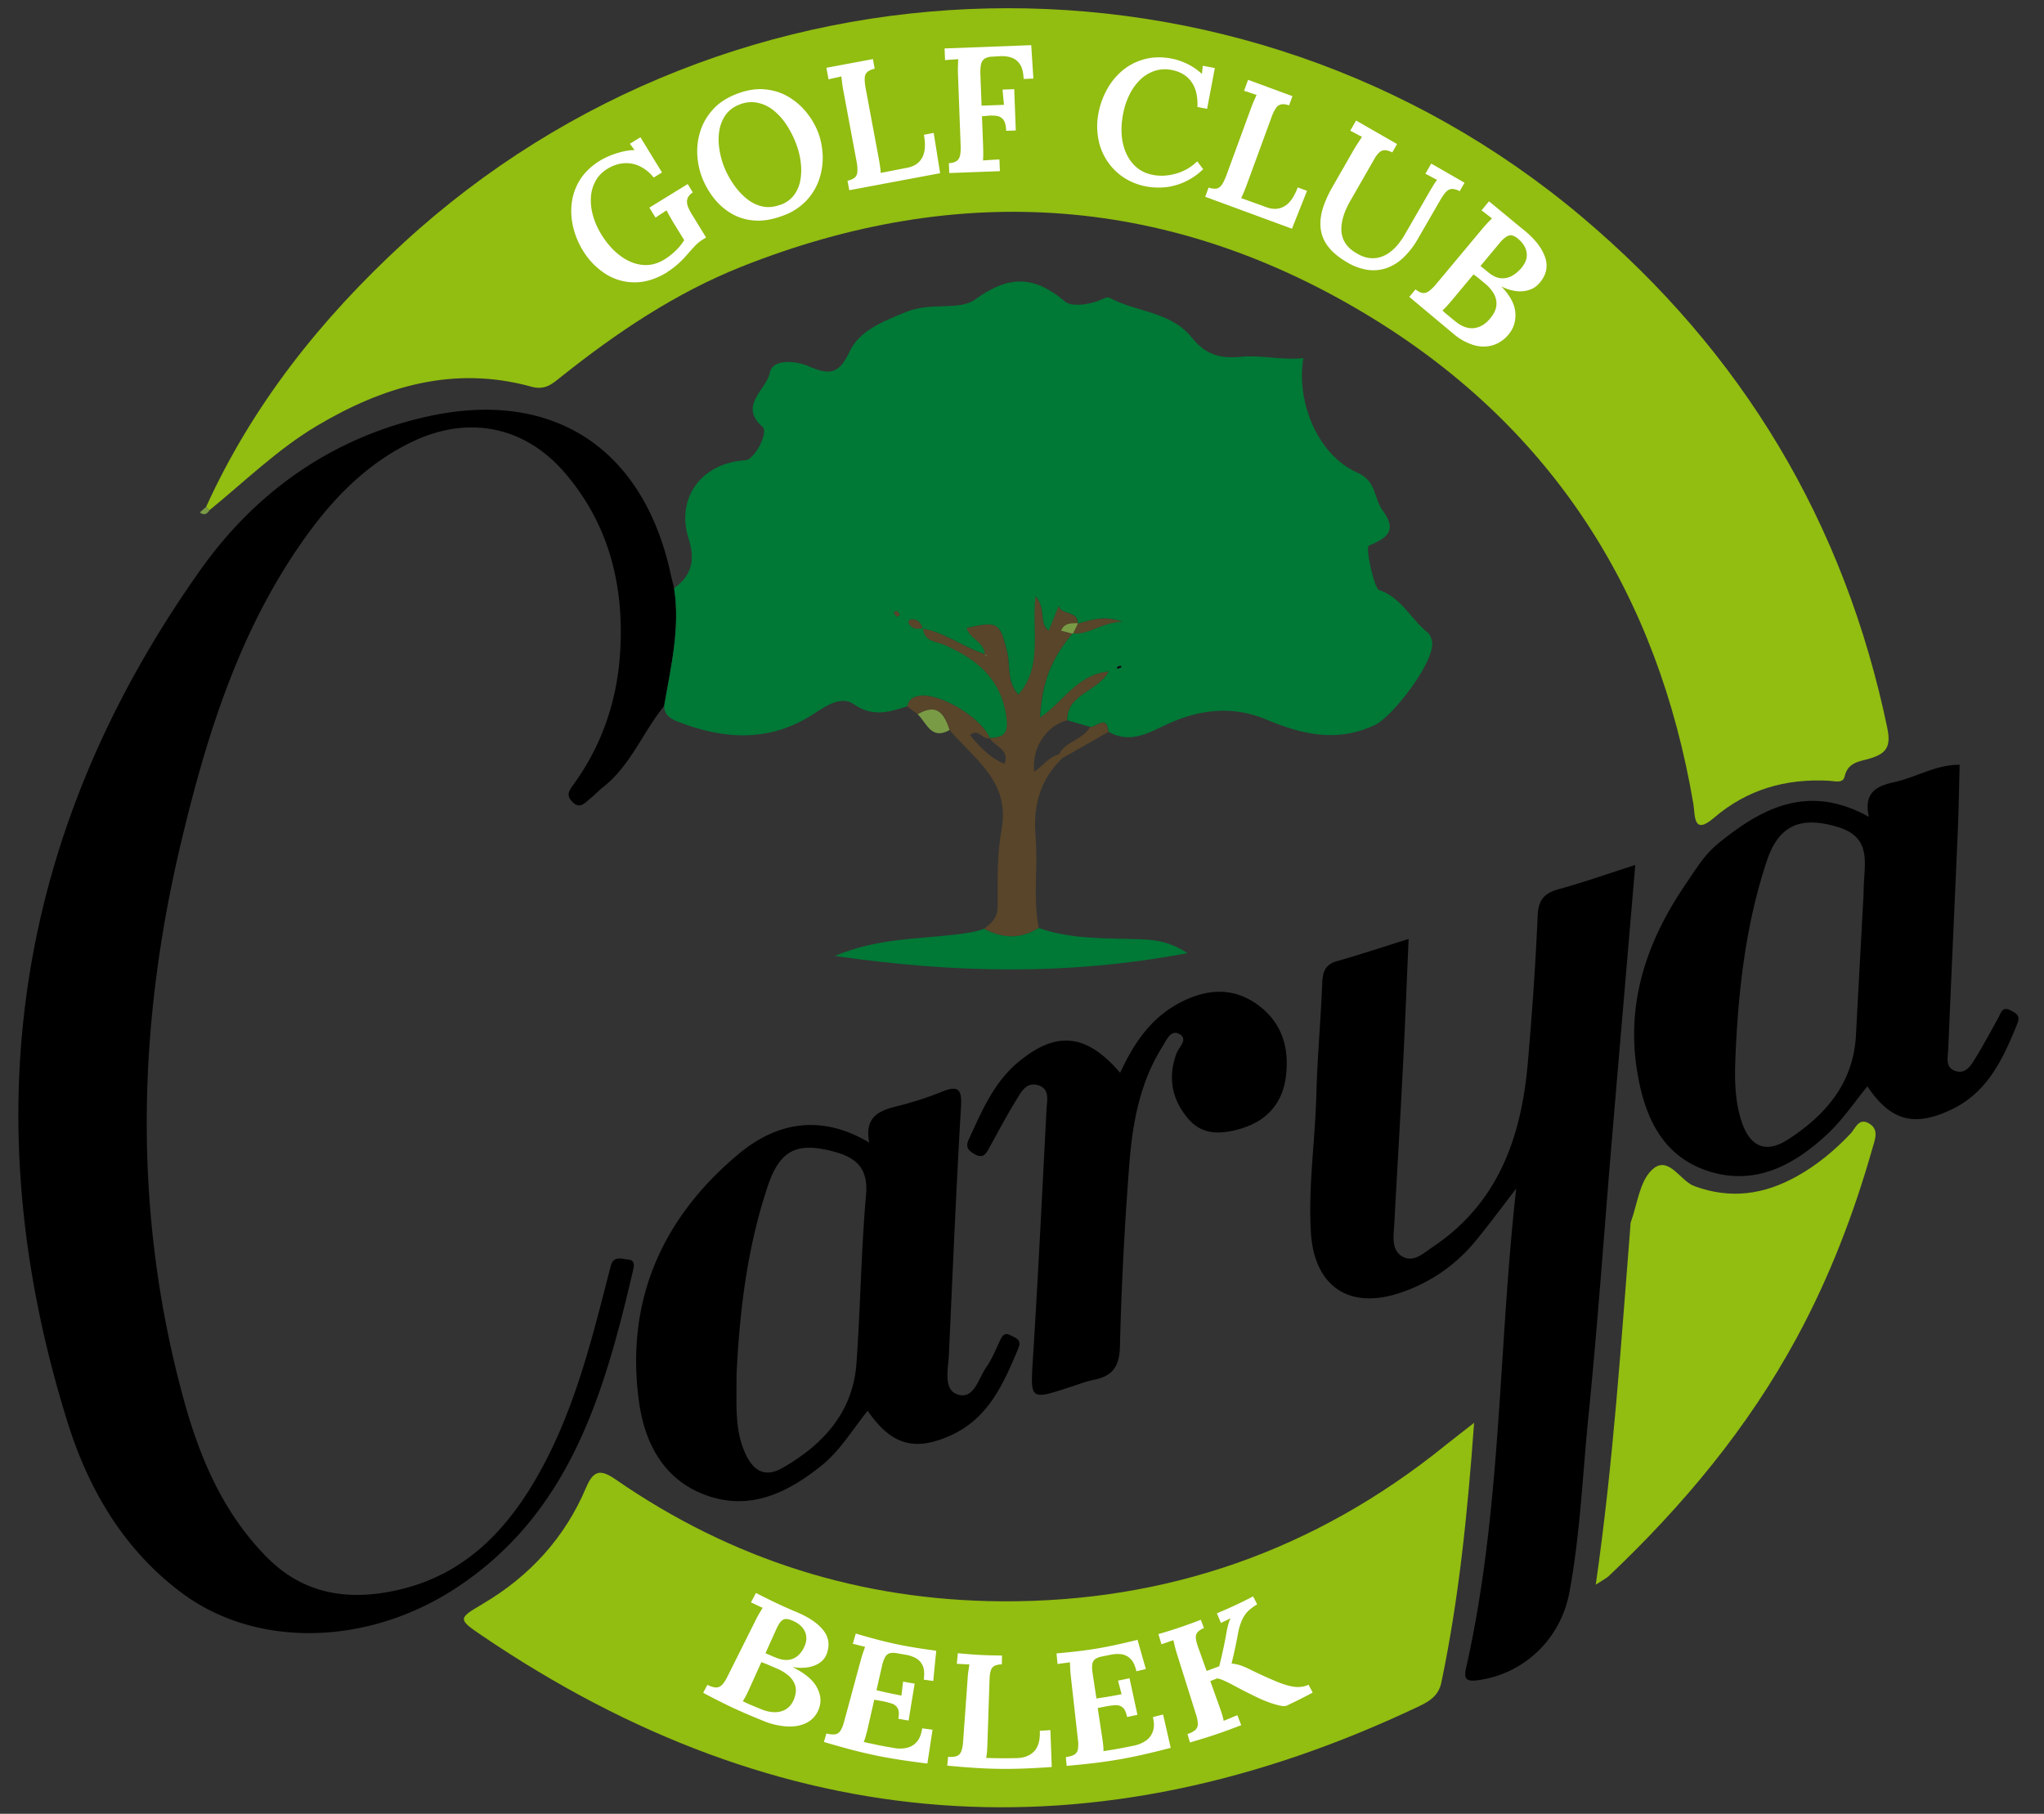 <svg width="80" height="71" viewBox="0 0 80 71" fill="none" xmlns="http://www.w3.org/2000/svg"><rect x="0" y="0" width="80" height="71" fill="#333333" stroke="none"/><g clip-path="url(#a)"><path d="M26.382 23.027c.243 1.568-.13 3.083-.389 4.61-.835 1.027-1.31 2.327-2.387 3.174-.185.146-.348.322-.53.468-.202.161-.387.407-.68.105-.268-.275-.1-.462.065-.695 1.093-1.517 1.68-3.233 1.806-5.086.176-2.617-.404-5.038-2.145-7.076-1.561-1.83-3.757-2.284-5.941-1.257-1.859.876-3.224 2.315-4.374 3.965-2.478 3.552-3.735 7.604-4.724 11.76-1.719 7.222-1.876 14.444.07 21.65.628 2.329 1.537 4.53 3.28 6.3 1.48 1.505 3.27 1.727 5.18 1.285 2.746-.634 4.441-2.563 5.693-4.942 1.172-2.228 1.807-4.647 2.426-7.066q.087-.343.178-.686c.111-.39.43-.257.672-.233.307.029.229.283.185.468-1.128 4.823-2.489 9.53-6.99 12.437-3.466 2.236-7.77 2.293-10.644.16C4.85 60.67 3.466 58.31 2.64 55.66-1.092 43.692.597 32.511 7.86 22.287c2.182-3.072 5.208-5.2 8.97-6.005 4.848-1.037 8.344 1.289 9.413 6.157.043.198.093.394.141.59zM64.003 33.86c-.315 3.694-.621 7.27-.924 10.845-.3 3.566-.547 7.14-.906 10.701-.233 2.313-.322 4.642-.752 6.94-.335 1.785-1.748 3.191-3.609 3.429-.456.058-.52-.09-.432-.482 1.393-6.157 1.254-12.48 1.963-18.768-.53.688-1.046 1.389-1.598 2.06a6.4 6.4 0 0 1-2.963 2.027c-1.976.664-3.343-.257-3.474-2.356-.11-1.794.163-3.575.211-5.365.037-1.452.17-2.9.229-4.352.017-.445.076-.773.578-.915.904-.253 1.793-.553 2.806-.869-.076 1.718-.137 3.353-.222 4.986-.104 2.058-.23 4.115-.339 6.173-.024.466-.139 1.032.344 1.287.428.224.82-.163 1.176-.4 2.556-1.714 3.454-4.299 3.706-7.195.167-1.918.302-3.838.385-5.76.026-.626.26-.883.828-1.04.965-.265 1.913-.6 2.991-.947zm9.142-1.89c-.207-.935.289-1.2.98-1.35.867-.188 1.652-.695 2.574-.682-.024.873-.037 1.748-.074 2.621-.122 2.833-.255 5.666-.372 8.5-.013.316-.141.739.298.87.402.119.598-.24.77-.519.317-.516.604-1.05.897-1.58.111-.203.154-.458.5-.268.246.132.357.22.23.529-.554 1.36-1.152 2.673-2.588 3.35-1.448.684-2.37.43-3.272-.916-.51.62-.963 1.3-1.543 1.846-1.309 1.233-2.844 2.062-4.676 1.474-1.865-.599-2.535-2.223-2.806-3.997-.41-2.663.413-5.036 1.895-7.212.387-.568.726-1.156 1.29-1.617 1.749-1.433 3.562-2.341 5.897-1.045zm-.205 3.017c-.017-1.09.415-2.184-1.013-2.615-1.421-.429-2.297-.098-2.77 1.313-.797 2.386-1.099 4.866-1.219 7.37-.045.943-.078 1.899.216 2.816.328 1.02.954 1.304 1.843.724 1.467-.955 2.545-2.207 2.643-4.075.1-1.89.205-3.78.298-5.533zM33.958 55.224c-.628.786-1.095 1.58-1.813 2.153-1.317 1.05-2.765 1.768-4.476 1.165-1.682-.592-2.434-2.042-2.658-3.662-.546-3.946.896-7.203 3.9-9.71 1.456-1.214 3.189-1.589 5.112-.443-.202-1.015.392-1.257 1.109-1.43a13 13 0 0 0 1.728-.56c.644-.26.794-.107.752.59-.189 3.235-.326 6.473-.474 9.71-.026.56-.232 1.36.346 1.55.637.212.815-.64 1.126-1.081.21-.3.352-.651.509-.987.091-.196.18-.392.434-.248.183.102.453.153.303.51-.579 1.38-1.166 2.743-2.657 3.412-1.406.629-2.315.374-3.24-.97m-5.132-1.39c.006 1.065-.07 1.993.26 2.861.262.69.7 1.244 1.531.771 1.596-.912 2.767-2.177 2.904-4.11.157-2.19.18-4.392.374-6.58.094-1.056-.393-1.466-1.274-1.7-1.42-.38-2.093-.066-2.567 1.34-.826 2.452-1.115 4.997-1.228 7.419" fill="#000"/><path d="M62.456 62.031c.687-4.783.985-9.39 1.352-13.991.005-.068 0-.14.02-.2.254-.695.337-1.57.817-2.036.648-.63 1.098.418 1.676.629 1.422.518 2.717.324 3.98-.373.798-.44 1.498-1.02 2.13-1.687.185-.196.311-.62.698-.41.435.238.257.632.155.99-.729 2.57-1.685 5.053-2.957 7.404-1.913 3.536-4.452 6.58-7.356 9.332-.091.087-.21.142-.515.342" fill="#92BD11"/><path d="M43.842 41.995c.53-1.152 1.178-2.094 2.213-2.676 1.035-.581 2.12-.738 3.15-.002.976.697 1.276 1.72 1.117 2.865-.143 1.035-.765 1.707-1.767 2.001-.744.22-1.496.268-2.052-.392-.633-.746-.809-1.606-.455-2.558.092-.246.49-.57.087-.769-.326-.16-.497.281-.645.516-.868 1.383-1.161 2.953-1.285 4.54a134 134 0 0 0-.372 7.188c-.02.796-.3 1.164-1.028 1.306-.295.059-.58.172-.87.265-1.647.538-1.61.54-1.504-1.147.203-3.238.361-6.48.53-9.72.02-.354.136-.807-.351-.938-.453-.122-.652.288-.84.592-.369.603-.702 1.23-1.043 1.851-.139.253-.248.464-.606.248-.255-.154-.329-.291-.207-.557.509-1.104.978-2.238 1.948-3.04 1.482-1.228 2.658-1.117 3.98.427" fill="#000"/><path d="M35.505 27.648c.057-.257.209-.372.478-.414.794-.12 2.418.845 2.761 1.664-.274.082-.46-.414-.774-.124q.687.879 1.348 1.125c.209-.572-.39-.675-.587-1.012.541-.024.743-.148.648-.83-.209-1.498-1.157-2.244-2.391-2.797-.346-.155-.826-.122-.87-.667l-.01.013c.886.153 1.597.74 2.44 1.002l.085.102c-.004-.022 0-.052-.015-.06-.024-.016-.054-.02-.083-.03-.008-.495-.597-.602-.708-1.036 1.239-.287 1.304-.202 1.589.943.132.534-.024 1.156.434 1.666.963-1.093.516-2.465.672-3.856.446.523.111 1.015.515 1.354.135-.335.263-.649.392-.964.126.365.756.17.754.679l.013-.013c-.265 0-.541-.015-.667.298.154.042.308.08.463.122l-.013-.015c-.824.96-1.198 1.9-1.279 3.29.9-.588 1.42-1.675 2.694-1.805-.442.812-1.635.875-1.628 1.914-.822.21-1.394 1.088-1.29 2.014.337-.22.568-.58.968-.682l.137.146c-.872.838-1.15 1.857-1.05 3.057.1 1.193-.105 2.402.122 3.593-.707.455-1.42.405-2.14.034.288-.222.533-.426.533-.87 0-1.006-.026-2.032.154-3.014.348-1.883-1.065-2.756-2.036-3.9-.253-.814-.6-.986-1.248-.618l-.413-.309z" fill="#594529"/><path d="M38.512 36.36c.72.37 1.435.42 2.14-.036 1.227.434 2.51.399 3.786.436.63.017 1.26.041 2.039.55-4.66.876-9.082.789-13.806.11 1.685-.695 3.196-.656 4.668-.832.402-.048.795-.09 1.173-.229" fill="#007836"/><path d="M42.66 28.46c.256.008.647-.504.726.188q-.903.513-1.805 1.028l-.137-.146c.261-.52.94-.566 1.215-1.07" fill="#594529"/><path d="M35.917 27.958c.647-.368.993-.196 1.247.618-.721.412-.895-.283-1.248-.618M8.195 19.977c-.096.158-.218.202-.374.082l.254-.226z" fill="#7A9B45"/><path d="M42.184 24.407c.478-.109.945-.34 1.751-.067-.871.041-1.323.531-1.956.46l.013.014.204-.418-.012.013zm-6.064.187c-.201.028-.408.05-.536-.157-.072-.115 0-.198.117-.198.24 0 .352.157.411.368l.01-.013zm-.894-.516c-.048.026-.127.078-.133.071-.05-.056-.085-.126-.124-.193.052-.011.117-.044.152-.024.046.026.07.093.107.146z" fill="#594529"/><path d="m43.849 26.05.058.067c-.05.024-.097.052-.15.065-.013.005-.039-.04-.058-.063z" fill="#090E0D"/><path d="m42.197 24.394-.205.417-.463-.122c.126-.313.402-.295.668-.297zm-3.661 1.227c.028.01.061.011.083.029.013.008.01.039.015.06l-.085-.102z" fill="#7A9B45"/><path d="M73.875 28.535c-1.674-8.073-5.682-14.751-11.96-20.044C48.535-2.786 28.663-2.337 15.78 9.52c-3.204 2.95-5.889 6.311-7.708 10.311l.121.144c1.383-1.124 2.659-2.382 4.204-3.303 2.616-1.557 5.368-2.373 8.402-1.535.537.148.813-.109 1.157-.383 2.173-1.734 4.486-3.288 7.064-4.314 8.558-3.4 16.884-2.797 24.727 2.032 7.065 4.35 11.143 10.819 12.53 19 .073.441-.016 1.247.8.546 1.306-1.122 2.814-1.544 4.5-1.457.225.011.553.122.619-.165.128-.569.597-.586.993-.706.607-.183.833-.437.683-1.158zM59.81 9.581h.002zm-6.648.734c.368.135.748.118 1.15-.31-.4.428-.782.445-1.15.31m1.194-.335c.308-.059.482-.238.61-.455-.13.215-.302.396-.61.455" fill="#92BD11"/><path d="m38.548 25.609-.014-.007v.018l.012-.012zm.194 3.289s-.005-.006-.005-.01h-.006z" fill="#7A9B45"/><path d="M55.87 24.757c-.653-.531-1.031-1.376-1.9-1.664-.181-.058-.54-1.665-.394-1.73.65-.288 1.16-.551.537-1.387-.348-.464-.23-1.144-.985-1.474-1.517-.669-2.402-2.698-2.117-4.486-.824.096-1.663-.13-2.43-.05-.885.091-1.426-.12-1.937-.755-.82-1.024-2.17-.987-3.22-1.555-.102-.057-.31.08-.47.133-.43.143-1.019.226-1.275.01-1.185-.999-2.176-1.049-3.498-.086-.645.47-1.737.095-2.717.498-.939.386-1.832.736-2.213 1.555-.428.919-.82.908-1.595.572-.518-.222-1.418-.302-1.526.253-.13.668-1.242 1.28-.287 2.118.254.225-.318 1.287-.666 1.307-1.704.096-2.738 1.465-2.225 3.07.265.834.126 1.44-.568 1.938.244 1.567-.13 3.083-.389 4.61.005.372.272.515.56.626 1.805.693 3.564.801 5.281-.307.456-.294 1.072-.742 1.58-.387.74.514 1.387.311 2.092.08.056-.257.208-.372.478-.413.789-.12 2.402.836 2.756 1.652.537-.024.737-.152.644-.83-.21-1.497-1.157-2.244-2.392-2.797-.343-.153-.815-.122-.867-.651.876.156 1.58.73 2.413.992-.024-.48-.598-.59-.707-1.018 1.24-.288 1.305-.203 1.59.942.132.534-.024 1.157.434 1.666.963-1.093.515-2.465.672-3.856.445.523.11 1.015.515 1.354l.391-.964c.127.366.757.17.755.679.478-.109.945-.34 1.752-.068-.872.042-1.324.532-1.957.46-.824.96-1.197 1.9-1.278 3.29.9-.588 1.42-1.674 2.694-1.805-.442.812-1.635.875-1.629 1.914l.894.261c.256.009.648-.503.726.19.841.494 1.587.028 2.297-.299 1.276-.588 2.572-.723 3.852-.187 1.418.592 2.768.923 4.267.224.703-.326 2.379-2.513 2.24-3.272-.025-.127-.081-.28-.172-.355zm-20.778-.61c-.05-.056-.084-.126-.124-.194.053-.01.118-.043.153-.023.045.026.07.093.106.145-.048.027-.126.079-.133.072zm.492.29c-.072-.116 0-.198.117-.198.235 0 .348.152.407.357-.198.028-.398.043-.524-.16m8.173 1.744c-.013.004-.04-.041-.059-.063l.15-.07.059.068c-.05.024-.098.052-.15.065" fill="#007836"/><path d="M56.522 56.616c-5.057 4.07-10.847 6.103-17.314 6.066-5.502-.032-10.567-1.624-15.11-4.768-.598-.414-.87-.364-1.161.32-.83 1.96-2.204 3.462-4.032 4.542-.974.575-1.003.597-.053 1.241 11.706 7.945 23.949 8.838 36.709 2.763.402-.192.748-.416.852-.919.685-3.272 1.022-6.586 1.282-10.166-.547.43-.865.673-1.176.921zM34.86 68.537c.691.1.71-.128.76-1.243-.051 1.115-.069 1.343-.76 1.243" fill="#92BD11"/><path d="M26.11 10.658q-.63.387-1.244.394a2.1 2.1 0 0 1-1.152-.322 2.8 2.8 0 0 1-.906-.934 3.1 3.1 0 0 1-.37-.889q-.119-.48-.06-.96a2.2 2.2 0 0 1 .325-.913q.27-.43.785-.749.18-.107.407-.2.227-.09.476-.15.248-.059.465-.061l-.185-.246.415-.255.844 1.378-.326.2a1.55 1.55 0 0 0-.566-.454 1.23 1.23 0 0 0-.621-.105q-.32.03-.624.216-.309.189-.467.483a1.5 1.5 0 0 0-.179.64q-.02.347.085.717.104.369.322.725.32.523.737.834.416.313.863.361.446.049.874-.213a2.6 2.6 0 0 0 .556-.466 2 2 0 0 0 .215-.288l-.376-.611a11 11 0 0 1-.317-.557q-.097.068-.226.15-.127.083-.202.137l-.242-.392 1.5-.924.2.327a.6.6 0 0 0-.174.168.36.36 0 0 0-.054.19q-.002.101.046.221a2 2 0 0 0 .13.255l.572.932-.148.091a1.5 1.5 0 0 0-.287.238q-.144.15-.306.34a4 4 0 0 1-.346.354 3 3 0 0 1-.441.333zm4.525-2.213q-.62.232-1.132.185a2.06 2.06 0 0 1-.915-.294 2.5 2.5 0 0 1-.683-.624 3.2 3.2 0 0 1-.441-.802 2.9 2.9 0 0 1-.174-.884q-.02-.473.133-.93t.502-.834q.349-.375.93-.594.594-.223 1.106-.168.514.053.924.305t.7.62q.29.37.444.78.15.406.17.873.019.47-.133.93-.151.461-.5.84a2.35 2.35 0 0 1-.929.597zm-.098-.424a1.14 1.14 0 0 0 .553-.4c.123-.177.206-.375.24-.598q.055-.333.007-.69a3 3 0 0 0-.167-.677 3.8 3.8 0 0 0-.398-.786 2.4 2.4 0 0 0-.52-.568 1.45 1.45 0 0 0-.621-.283 1.2 1.2 0 0 0-.691.076 1.15 1.15 0 0 0-.542.407 1.5 1.5 0 0 0-.243.603q-.057.337-.004.697.051.36.171.68.122.325.335.655.212.33.5.585c.194.172.404.288.64.349q.349.091.74-.055zm2.703-.571-.07-.377a.66.66 0 0 0 .283-.12.33.33 0 0 0 .104-.232 1.6 1.6 0 0 0-.035-.416l-.51-2.733a5 5 0 0 1-.053-.33l-.028-.251q-.114.03-.265.06-.15.033-.237.055l-.085-.453 1.82-.34.07.377a.7.7 0 0 0-.279.12.32.32 0 0 0-.109.229q-.013.15.035.418l.509 2.726q.035.186.056.34.022.155.024.246l1.04-.203q.409-.077.584-.396.172-.32.067-.895l.383-.072.252 1.577-3.556.666zm3.913-.68-.015-.384a.6.6 0 0 0 .295-.078q.1-.063.14-.214.035-.151.025-.416L37.494 2.9a4 4 0 0 1 0-.335l.009-.25q-.118.011-.272.02a6 6 0 0 0-.243.02l-.018-.459 3.391-.128.085 1.308-.383.015q-.014-.397-.154-.59a.66.66 0 0 0-.343-.254 1.2 1.2 0 0 0-.413-.048l-.342.02a.6.6 0 0 0-.278.08.35.35 0 0 0-.135.218q-.035.15-.026.409l.046 1.21.876-.032-.056-.597.458-.017.061 1.616-.376.015q-.011-.299-.107-.43a.4.4 0 0 0-.26-.154 1.5 1.5 0 0 0-.387-.002l-.194.015.044 1.135q.006.189.006.348 0 .162-.01.25.09-.01.21-.017l.244-.015.19-.01.018.459-1.98.074zm9.712-2.576q.03-.611-.23-.984-.262-.372-.775-.47a1.3 1.3 0 0 0-.676.037 1.5 1.5 0 0 0-.56.346 2.1 2.1 0 0 0-.42.588q-.172.346-.25.764-.115.611-.009 1.113.107.503.409.836.3.334.774.423.436.083.906-.053.468-.133.824-.479l.233.307a2.6 2.6 0 0 1-.811.538q-.405.16-.767.177a2.7 2.7 0 0 1-.642-.037 2.4 2.4 0 0 1-.917-.37 2.3 2.3 0 0 1-.972-1.525 2.7 2.7 0 0 1 .013-.986q.09-.474.324-.904a2.6 2.6 0 0 1 .602-.745q.369-.313.861-.45.493-.138 1.087-.024.3.057.61.21a2.4 2.4 0 0 1 .564.388l.032-.32.472.09-.302 1.596-.376-.072zm.306 3.507.133-.36a.65.65 0 0 0 .304.042q.118-.018.209-.146.09-.127.183-.374l.956-2.609a6 6 0 0 1 .124-.311l.102-.229a4 4 0 0 1-.259-.085 4 4 0 0 0-.232-.074l.158-.431 1.737.64-.132.36q-.18-.06-.3-.04a.32.32 0 0 0-.211.142 1.6 1.6 0 0 0-.183.379l-.954 2.602a8 8 0 0 1-.126.322 3 3 0 0 1-.104.224l.995.36q.392.143.705-.042t.515-.736l.365.135-.59 1.483-3.395-1.25zm7.326-1.731a.7.7 0 0 0-.282-.09.3.3 0 0 0-.222.079 1 1 0 0 0-.21.276l-.929 1.62q-.209.364-.291.671-.084.31-.057.566.029.257.174.462.143.203.404.353.355.22.7.2.344-.02.65-.261.308-.241.566-.695l.932-1.616q.088-.15.172-.287t.143-.207a6 6 0 0 1-.241-.126 6 6 0 0 0-.218-.113l.229-.399 1.304.75-.191.332a.64.64 0 0 0-.29-.089.33.33 0 0 0-.232.105q-.109.106-.243.341l-.85 1.472a3.2 3.2 0 0 1-.592.774 1.85 1.85 0 0 1-.674.413 1.6 1.6 0 0 1-.732.061 2.2 2.2 0 0 1-.77-.28q-.502-.289-.756-.62a1.4 1.4 0 0 1-.3-.707q-.045-.376.078-.782.124-.405.38-.853l.794-1.385q.09-.158.198-.324l.165-.255a6 6 0 0 1-.241-.127q-.134-.072-.218-.113l.229-.398 1.604.92-.191.334zm.659 5.652.246-.294q.153.12.274.14.12.018.248-.07a1.7 1.7 0 0 0 .302-.297l1.763-2.112a6 6 0 0 1 .23-.261l.174-.18-.215-.166q-.12-.096-.194-.148l.294-.353q.344.28.693.57c.233.194.465.388.705.58q.632.522.806 1.064.172.543-.254 1.013a.86.86 0 0 1-.359.235 1.15 1.15 0 0 1-.498.055 1.7 1.7 0 0 1-.6-.183l-.004.004q.502.52.541 1.013t-.256.85a1.3 1.3 0 0 1-.648.44 1.33 1.33 0 0 1-.754-.023 2.2 2.2 0 0 1-.761-.43l-1.73-1.447zm1.298.531q.086.082.185.163l.191.157.157.127q.36.284.708.243.346-.04.624-.372.228-.272.248-.518a.77.77 0 0 0-.1-.455 1.4 1.4 0 0 0-.317-.375l-.25-.209a3 3 0 0 0-.229-.172l-.821.984q-.12.145-.224.257a3 3 0 0 1-.172.175zm1.489-1.742.32.26q.255.204.486.221.233.017.435-.098.203-.114.37-.313.19-.24.202-.453a.7.7 0 0 0-.09-.388 1 1 0 0 0-.258-.298.6.6 0 0 0-.213-.124q-.1-.03-.224.039a1.2 1.2 0 0 0-.291.274l-.737.882zM27.523 66.26l.163-.307q.203.098.333.102a.32.32 0 0 0 .234-.096q.104-.1.213-.32c.446-.893.67-1.337 1.115-2.23q.075-.152.15-.276l.118-.196a5 5 0 0 1-.241-.111 7 7 0 0 0-.216-.102l.196-.368q.38.194.772.383.39.185.795.355c.48.2.833.43 1.059.71q.34.416.137.951a.7.7 0 0 1-.24.312q-.171.134-.443.191a1.7 1.7 0 0 1-.637-.004l-.002.006c.446.224.752.468.918.747.163.279.208.553.124.821a1 1 0 0 1-.437.575q-.317.19-.774.18a2.8 2.8 0 0 1-.972-.215c-.96-.39-1.435-.61-2.363-1.102zm1.55.333q.12.06.254.12.135.059.259.109t.213.087c.317.128.6.145.822.065q.332-.12.465-.49.11-.301.03-.527a.85.85 0 0 0-.274-.383 1.8 1.8 0 0 0-.445-.264l-.318-.137a5 5 0 0 0-.28-.11l-.478 1.057a6 6 0 0 1-.135.28 2 2 0 0 1-.113.19zm.885-1.88c.156.068.237.103.393.168.21.088.391.114.544.088a.7.7 0 0 0 .375-.197q.151-.154.235-.372a.7.7 0 0 0 .03-.45.7.7 0 0 0-.206-.319 1.1 1.1 0 0 0-.326-.198.7.7 0 0 0-.232-.059.27.27 0 0 0-.194.085q-.092.09-.191.31c-.172.379-.257.57-.428.95zm5.202 2.567q.048-.267-.02-.4a.4.4 0 0 0-.23-.192 3 3 0 0 0-.398-.102c-.118-.02-.176-.03-.294-.053l-.26 1.14a7 7 0 0 1-.079.302q-.039.137-.074.213c.465.105.698.153 1.167.233q.269.05.505 0a.74.74 0 0 0 .402-.233q.164-.183.213-.533l.407.054c-.081.53-.12.795-.203 1.324-1.639-.204-2.454-.372-4.05-.845.04-.133.06-.2.098-.333a.9.9 0 0 0 .34.035.3.3 0 0 0 .208-.14q.081-.117.144-.35l.658-2.432q.042-.153.09-.29l.075-.215a4 4 0 0 1-.254-.061q-.142-.037-.228-.057c.048-.159.07-.24.117-.4 1.242.365 1.876.5 3.15.672-.048.473-.072.71-.117 1.183-.15-.02-.226-.03-.374-.053q.052-.356-.044-.553a.63.63 0 0 0-.273-.292 1.2 1.2 0 0 0-.383-.126l-.34-.06a.7.7 0 0 0-.284-.003.3.3 0 0 0-.18.144 1.2 1.2 0 0 0-.129.363c-.087.377-.13.567-.215.943.39.092.585.133.976.21l.065-.547c.18.032.272.05.453.078-.096.58-.144.867-.237 1.446-.161-.026-.242-.041-.403-.07m1.916 1.837.032-.346q.218.013.337-.03.121-.046.176-.177a1.3 1.3 0 0 0 .074-.373c.072-1.006.109-1.507.18-2.513q.01-.156.033-.3l.033-.227q-.113 0-.259-.01t-.232-.011l.039-.416c.689.065 1.034.083 1.728.091 0 .14-.002.21-.005.346a.7.7 0 0 0-.282.055.3.3 0 0 0-.148.183q-.046.13-.052.377l-.083 2.512a6 6 0 0 1-.017.312q-.014.141-.03.224c.469.013.706.015 1.176.007.308-.005.547-.098.708-.275q.24-.266.213-.797c.165-.008.25-.013.415-.026.022.58.033.867.053 1.446-1.633.109-2.457.1-4.085-.054zm7.036-1.908q-.053-.268-.165-.366a.4.4 0 0 0-.285-.094q-.172.007-.406.053c-.116.023-.174.036-.292.058l.176 1.154q.026.17.04.31.013.141.01.224c.47-.074.705-.116 1.17-.211q.267-.053.47-.186a.73.73 0 0 0 .288-.363q.089-.232.005-.575c.16-.04.241-.059.4-.1.12.522.18.784.298 1.306-1.609.416-2.428.558-4.072.706-.013-.14-.02-.207-.03-.346a.9.9 0 0 0 .326-.092.3.3 0 0 0 .141-.204 1.2 1.2 0 0 0 .004-.38l-.28-2.503a5 5 0 0 1-.024-.303l-.009-.229a4 4 0 0 1-.256.037q-.145.017-.23.033l-.038-.416c1.279-.115 1.916-.222 3.17-.533.128.457.193.685.326 1.143-.148.037-.222.054-.37.089q-.08-.35-.243-.499a.63.63 0 0 0-.363-.17 1.3 1.3 0 0 0-.402.022l-.34.068a.7.7 0 0 0-.265.102.3.3 0 0 0-.113.2q-.023.135.016.386l.145.956c.394-.057.592-.092.985-.166l-.14-.533c.181-.035.27-.055.45-.094.125.573.186.86.31 1.433-.16.035-.24.052-.4.083zm2.463.999c-.04-.132-.059-.2-.098-.333a.8.8 0 0 0 .305-.154.3.3 0 0 0 .1-.229 1.2 1.2 0 0 0-.068-.372l-.756-2.404a4 4 0 0 1-.08-.292l-.053-.222q-.108.04-.245.087l-.222.076c-.046-.161-.07-.24-.118-.4a18 18 0 0 0 1.659-.56l.124.324a.7.7 0 0 0-.246.157.3.3 0 0 0-.072.224q.008.138.09.37l.332.928c.198-.072.298-.109.494-.183.113-.457.163-.686.252-1.143q.031-.198.08-.412.05-.213.118-.326l-.2.098q-.104.047-.183.09l-.159-.38c.574-.242.859-.374 1.418-.662l.158.31a2.4 2.4 0 0 0-.313.226q-.148.13-.258.344a2.2 2.2 0 0 0-.179.577c-.089.468-.139.703-.252 1.171q.189.02.342.07.153.052.295.12c.437.215.659.318 1.115.512q.277.114.502.17.227.058.413.045a.9.9 0 0 0 .346-.087l.163.307c-.409.218-.615.32-1.032.518q-.07.027-.24-.006a3 3 0 0 1-.371-.105 7 7 0 0 1-.37-.143 20 20 0 0 1-1.113-.562 6 6 0 0 0-.317-.157 1.4 1.4 0 0 0-.291-.102c-.11.043-.163.065-.274.106l.37 1.035q.056.16.1.3.04.141.053.222.124-.049.283-.117.16-.066.254-.103l.15.39c-.793.305-1.195.44-2.006.677" fill="#fff"/></g><defs><clipPath id="a"><path fill="#fff" d="M.719.32h78.473v70.424H.719z"/></clipPath></defs></svg>